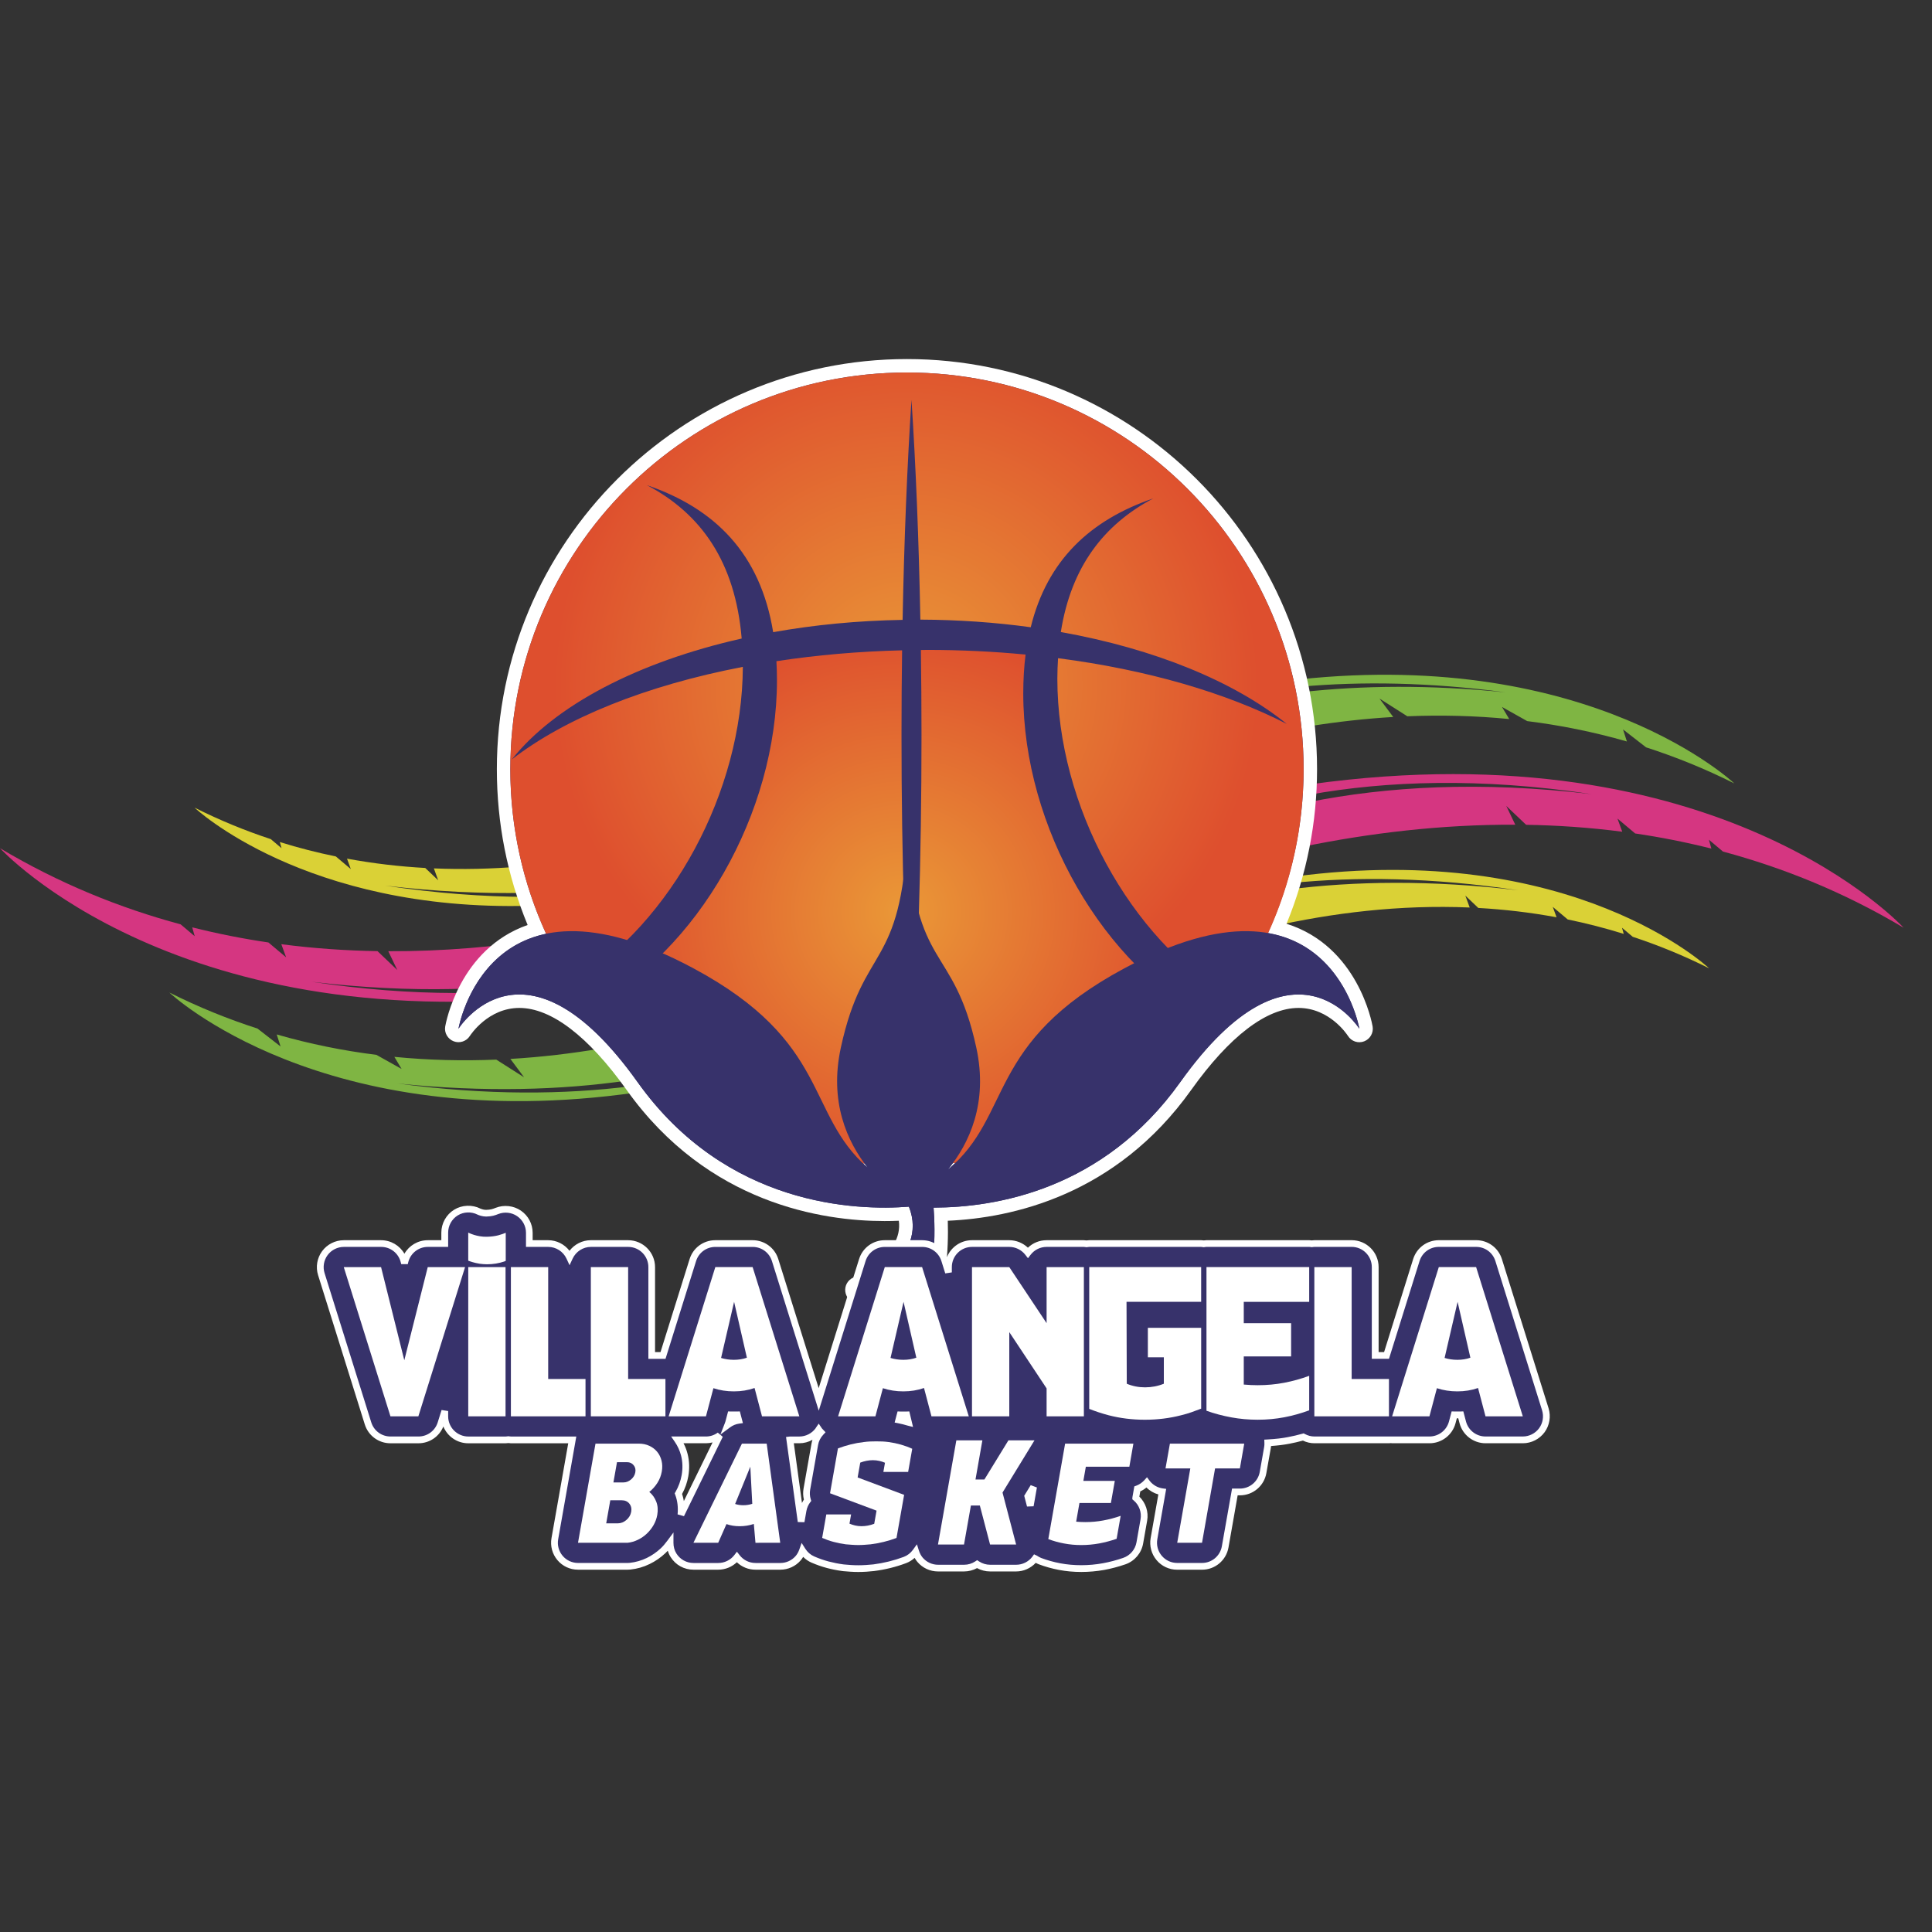 <?xml version="1.0" encoding="utf-8"?>
<!-- Generator: Adobe Illustrator 16.0.0, SVG Export Plug-In . SVG Version: 6.00 Build 0)  -->
<!DOCTYPE svg PUBLIC "-//W3C//DTD SVG 1.1//EN" "http://www.w3.org/Graphics/SVG/1.1/DTD/svg11.dtd">
<svg version="1.1" id="Layer_1" xmlns="http://www.w3.org/2000/svg" xmlns:xlink="http://www.w3.org/1999/xlink" x="0px" y="0px"
	 width="113.391px" height="113.391px" viewBox="0 0 113.391 113.391" enable-background="new 0 0 113.391 113.391"
	 xml:space="preserve">
<rect x="0" y="0" width="113.391" height="113.391" fill="#333333" stroke="none"/>
<g>
	<path fill="#DAD136" d="M31.095,53.161c-0.062-0.135-0.127-0.314-0.19-0.522c-2.548-0.011-5.305-0.211-8.283-0.659
		c2.952,0.351,5.684,0.473,8.214,0.423c-0.123-0.45-0.244-0.996-0.351-1.539c-1.64,0.132-3.318,0.175-5.021,0.103l0.254,0.699
		l-0.76-0.724c-1.516-0.084-3.05-0.263-4.592-0.547l0.223,0.611l-0.878-0.74c-1.094-0.224-2.191-0.503-3.287-0.845l0.1,0.36
		l-0.63-0.531c-1.498-0.495-2.994-1.105-4.478-1.851C11.416,47.4,17.872,53.516,31.095,53.161"/>
	<path fill="#D53681" d="M18.29,57.621c5.901,0.702,10.938,0.502,15.188-0.203c-0.493-0.749-0.996-1.662-1.342-2.318
		c-2.969,0.461-6.109,0.742-9.346,0.728l0.527,1.103l-1.161-1.108c-1.857-0.03-3.744-0.159-5.645-0.407l0.282,0.771l-1.039-0.873
		c-1.485-0.217-2.978-0.512-4.472-0.887l0.145,0.519L10.6,54.25C7.031,53.292,3.465,51.847,0,49.782c0,0,10.523,11.529,34.123,8.509
		c-0.127-0.146-0.262-0.319-0.4-0.515C29.427,58.423,24.308,58.525,18.29,57.621"/>
	<path fill="#7FB543" d="M37.349,64.12l-0.297-0.37c-3.916,0.495-8.467,0.545-13.71-0.157c5.125,0.526,9.588,0.382,13.448-0.169
		l-1.515-1.884c-1.724,0.289-3.501,0.503-5.32,0.609l0.805,1.08l-1.633-1.039c-1.958,0.08-3.958,0.037-5.982-0.162l0.425,0.71
		l-1.48-0.828c-1.938-0.242-3.893-0.633-5.849-1.197l0.226,0.706l-1.352-1.05c-1.732-0.56-3.462-1.257-5.177-2.118
		C9.937,58.251,18.909,66.756,37.349,64.12"/>
	<path fill="#DAD136" d="M100.306,56.83c0,0-7.98-7.563-24.377-5.379l-0.175,0.379c3.841-0.39,8.275-0.341,13.347,0.421
		c-5.148-0.612-9.636-0.538-13.52-0.042l-1.001,2.186c3.613-0.816,7.573-1.307,11.678-1.132l-0.256-0.699l0.761,0.725
		c1.516,0.084,3.051,0.262,4.593,0.547l-0.223-0.611l0.878,0.739c1.095,0.225,2.19,0.505,3.287,0.847l-0.101-0.36l0.631,0.531
		C97.327,55.476,98.822,56.086,100.306,56.83"/>
	<path fill="#D53681" d="M76.874,46.035c-0.011,0.176-0.023,0.381-0.039,0.608c4.521-0.811,10.028-1.02,16.597-0.032
		c-6.584-0.783-12.091-0.443-16.63,0.468c-0.065,0.857-0.165,1.876-0.296,2.607c3.839-0.782,8.046-1.302,12.427-1.283l-0.528-1.102
		l1.164,1.107c1.855,0.031,3.743,0.16,5.643,0.407l-0.281-0.771l1.038,0.873c1.486,0.218,2.979,0.513,4.473,0.888l-0.145-0.521
		l0.827,0.696c3.568,0.959,7.136,2.402,10.6,4.469C111.722,54.45,100.986,42.679,76.874,46.035"/>
	<path fill="#7FB543" d="M88.154,41.492l1.479,0.83c1.938,0.242,3.893,0.632,5.851,1.196l-0.227-0.707l1.352,1.051
		c1.731,0.559,3.462,1.256,5.178,2.117c0,0-8.361-7.929-25.533-6.105c0.033,0.135,0.067,0.276,0.104,0.426
		c3.521-0.312,7.517-0.265,12.025,0.337c-4.476-0.458-8.442-0.406-11.948-0.019c0.159,0.668,0.326,1.408,0.438,2.001
		c1.59-0.253,3.227-0.44,4.897-0.539l-0.807-1.08l1.634,1.039c1.957-0.079,3.959-0.037,5.981,0.163L88.154,41.492z"/>
	<path fill="#FFFFFF" d="M80.56,60.244c-0.035-0.204-0.86-4.711-5.052-6.027c1.189-2.899,1.791-5.947,1.791-9.074
		c0-13.272-10.797-24.069-24.069-24.069c-13.271,0-24.069,10.797-24.069,24.069c0,3.17,0.606,6.243,1.806,9.146
		c-4.009,1.403-4.803,5.758-4.837,5.956c-0.064,0.371,0.144,0.733,0.495,0.869c0.35,0.136,0.749,0.004,0.951-0.313
		c0.043-0.066,1.073-1.644,2.904-1.644c1.875,0,4.053,1.666,6.299,4.815c4.772,6.694,11.531,7.693,15.134,7.693
		c0.282,0,0.563-0.005,0.84-0.018c0.28,2.024-2.541,3.278-2.67,3.334c-0.326,0.14-0.518,0.479-0.471,0.829
		c0.046,0.351,0.321,0.628,0.671,0.679c2.37,0.339,2.768,1.884,2.789,1.97c0.073,0.344,0.366,0.599,0.718,0.623
		c0.019,0.001,0.038,0.002,0.056,0.002c0.334,0,0.633-0.211,0.745-0.528c0.954-2.727,1.087-5.275,1.035-6.909
		c3.738-0.16,9.864-1.474,14.285-7.675c2.246-3.149,4.424-4.815,6.299-4.815c1.832,0,2.861,1.577,2.902,1.641
		c0.2,0.32,0.598,0.456,0.952,0.319C80.415,60.981,80.624,60.616,80.56,60.244 M44.103,38.532c-0.182-0.15-0.422-0.212-0.654-0.168
		c-0.441,0.084-0.878,0.175-1.31,0.27c0.512-0.138,1.034-0.266,1.564-0.386c0.385-0.087,0.646-0.443,0.614-0.837
		c-0.092-1.094-0.28-2.113-0.564-3.057c0.393,0.864,0.674,1.822,0.845,2.876c0.034,0.209,0.15,0.396,0.323,0.518
		c0.173,0.123,0.387,0.17,0.596,0.133c2.396-0.428,4.909-0.667,7.47-0.71c0.198-0.003,0.378-0.079,0.516-0.202
		c0.137,0.118,0.315,0.188,0.51,0.189c2.174,0.007,4.318,0.156,6.372,0.438c0.402,0.055,0.779-0.201,0.875-0.595
		c0.161-0.655,0.37-1.27,0.628-1.843c-0.173,0.576-0.309,1.181-0.408,1.813c-0.061,0.387,0.17,0.752,0.529,0.873
		c-0.15,0.017-0.296,0.077-0.416,0.176c-0.169,0.14-0.271,0.343-0.284,0.562c-0.029,0.476-0.042,0.875-0.042,1.256
		c0,5.446,2.257,11.286,5.946,15.513c-0.154,0.069-0.311,0.142-0.468,0.218c-3.65-3.969-5.899-9.612-5.899-14.869
		c0-0.766,0.043-1.501,0.13-2.184c0.026-0.212-0.033-0.427-0.167-0.593c-0.134-0.167-0.329-0.272-0.542-0.292
		c-1.925-0.185-3.886-0.277-5.828-0.277c-0.08,0-0.159,0.001-0.239,0.002L54.04,37.36c-0.208,0.002-0.406,0.086-0.553,0.233
		c-0.151-0.143-0.349-0.223-0.562-0.215c-2.55,0.061-5.066,0.278-7.476,0.646c-0.402,0.062-0.691,0.418-0.669,0.825
		c0.021,0.374,0.031,0.726,0.031,1.074c0,5.377-2.331,11.109-6.111,15.092c-0.16-0.065-0.318-0.127-0.475-0.188
		c3.802-4.221,6.139-10.116,6.163-15.684C44.389,38.907,44.284,38.683,44.103,38.532"/>
	<path fill="#37326B" d="M74.412,54.762c1.336-2.933,2.098-6.185,2.098-9.619c0-12.856-10.422-23.279-23.279-23.279
		c-12.856,0-23.279,10.423-23.279,23.279c0,3.448,0.754,6.72,2.102,9.662c-4.344,0.906-5.145,5.573-5.145,5.573
		s3.868-6.184,10.514,3.135c5.212,7.312,12.864,7.548,15.922,7.308c1.225,3.093-2.949,4.887-2.949,4.887
		c3.018,0.431,3.45,2.588,3.45,2.588c1.105-3.159,1.053-6.081,0.947-7.42c3.602-0.004,9.954-1.02,14.475-7.362
		c6.646-9.319,10.515-3.135,10.515-3.135S78.953,55.552,74.412,54.762 M50.643,68.274c0.033,0.004,0.067,0.006,0.101,0.009
		c0.06,0.083,0.119,0.171,0.18,0.249C50.825,68.448,50.733,68.361,50.643,68.274 M55.915,68.268
		c0.054-0.006,0.107-0.016,0.161-0.023c-0.14,0.136-0.286,0.27-0.443,0.403C55.729,68.529,55.822,68.397,55.915,68.268"/>
	<g>
		<defs>
			<path id="SVGID_1_" d="M29.951,45.143c0,4.624,1.354,8.93,3.679,12.552c5.792-3.577,9.938-11.219,9.968-18.555
				c-5.682,1.089-10.437,3.008-13.56,5.433c2.521-3.173,7.389-5.722,13.492-7.097c-0.377-4.502-2.386-7.328-5.562-9.002
				c3.986,1.364,6.66,4.015,7.41,8.629c2.392-0.428,4.942-0.678,7.597-0.722c0.089-4.696,0.268-9.072,0.521-12.915
				c0.253,3.84,0.431,8.21,0.521,12.9c2.239,0.009,4.41,0.162,6.478,0.448c0.97-3.963,3.525-6.306,7.194-7.562
				c-2.895,1.526-4.822,4.007-5.428,7.842c5.516,0.986,10.179,2.905,13.26,5.393c-3.548-1.82-8.18-3.179-13.423-3.857
				c-0.023,0.392-0.041,0.792-0.041,1.208c0,7.443,4.251,15.219,10.168,18.756c2.696-3.799,4.285-8.438,4.285-13.452
				c0-12.856-10.422-23.279-23.279-23.279C40.374,21.864,29.951,32.286,29.951,45.143"/>
		</defs>
		<clipPath id="SVGID_2_">
			<use xlink:href="#SVGID_1_"  overflow="visible"/>
		</clipPath>
		
			<radialGradient id="SVGID_3_" cx="-363.71" cy="352.535" r="0.169" gradientTransform="matrix(123.902 0 0 -123.902 45117.574 43720.02)" gradientUnits="userSpaceOnUse">
			<stop  offset="0" style="stop-color:#EA9837"/>
			<stop  offset="0.988" style="stop-color:#DE4F2E"/>
			<stop  offset="1" style="stop-color:#DE4F2E"/>
		</radialGradient>
		<rect x="29.951" y="21.864" clip-path="url(#SVGID_2_)" fill="url(#SVGID_3_)" width="46.559" height="36.731"/>
	</g>
	<g>
		<defs>
			<path id="SVGID_4_" d="M54.047,38.15c0.023,1.634,0.037,3.3,0.037,4.998c0,7.278-0.217,14.042-0.588,19.681
				c-0.371-5.639-0.586-12.402-0.586-19.681c0-1.691,0.012-3.352,0.035-4.98c-2.564,0.062-5.036,0.28-7.376,0.638
				c0.02,0.362,0.032,0.733,0.032,1.117c0,7.78-4.642,15.923-10.977,19.208c4.248,5.643,11,9.292,18.606,9.292
				c7.217,0,13.666-3.286,17.938-8.441C64.762,56.742,60.056,48.535,60.056,40.7c0-0.807,0.046-1.568,0.136-2.283
				c-1.857-0.178-3.779-0.273-5.752-0.273C54.309,38.144,54.179,38.148,54.047,38.15"/>
		</defs>
		<clipPath id="SVGID_5_">
			<use xlink:href="#SVGID_4_"  overflow="visible"/>
		</clipPath>
		
			<radialGradient id="SVGID_6_" cx="-363.67" cy="353.015" r="0.17" gradientTransform="matrix(99.154 0 0 -99.154 36112.223 35056.363)" gradientUnits="userSpaceOnUse">
			<stop  offset="0" style="stop-color:#EA9837"/>
			<stop  offset="0.988" style="stop-color:#DE4F2E"/>
			<stop  offset="1" style="stop-color:#DE4F2E"/>
		</radialGradient>
		<rect x="34.624" y="38.144" clip-path="url(#SVGID_5_)" fill="url(#SVGID_6_)" width="36.544" height="30.278"/>
	</g>
	<path fill="#37326B" d="M65.989,56.832c-8.152,4.374-6.526,8.615-10.356,11.816c1.249-1.535,2.376-3.906,1.667-7.164
		c-1.34-6.167-3.614-4.423-4.013-12.522l-0.005-0.553c-0.003,0.08-0.007,0.153-0.01,0.232c-0.003-0.062-0.007-0.119-0.009-0.182
		l-0.002,0.389c-0.386,8.172-2.567,6.455-3.911,12.636c-0.69,3.178,0.362,5.51,1.574,7.048c-3.657-3.187-2.168-7.378-10.224-11.7
		c-12.078-6.482-13.792,3.546-13.792,3.546s3.868-6.184,10.514,3.135c5.212,7.312,12.864,7.548,15.922,7.308
		c1.225,3.093-2.949,4.887-2.949,4.887c3.018,0.431,3.45,2.588,3.45,2.588c1.105-3.159,1.053-6.081,0.947-7.42
		c3.602-0.004,9.954-1.02,14.475-7.362c6.646-9.319,10.515-3.135,10.515-3.135S78.067,50.349,65.989,56.832"/>
	<path fill="#37326B" d="M90.696,82.713l-2.74-8.758c-0.181-0.577-0.715-0.969-1.319-0.969h-2.19c-0.604,0-1.14,0.392-1.319,0.969
		l-1.751,5.599h-0.664v-5.186c0-0.764-0.618-1.382-1.382-1.382H77.14c-0.053,0-0.102,0.009-0.15,0.014
		c-0.05-0.005-0.1-0.014-0.151-0.014h-6.029c-0.054,0-0.104,0.01-0.156,0.015c-0.053-0.005-0.104-0.015-0.156-0.015h-6.569
		c-0.054,0-0.104,0.01-0.156,0.015c-0.053-0.005-0.104-0.015-0.157-0.015h-2.188c-0.445,0-0.842,0.21-1.095,0.537
		c-0.261-0.338-0.665-0.537-1.095-0.537h-2.189c-0.764,0-1.383,0.618-1.383,1.382v0.31l-0.226-0.723
		c-0.18-0.577-0.715-0.969-1.319-0.969h-2.189c-0.605,0-1.139,0.392-1.319,0.969l-2.559,8.179l-2.559-8.179
		c-0.18-0.577-0.715-0.969-1.319-0.969h-2.19c-0.604,0-1.139,0.392-1.319,0.969l-1.751,5.599h-0.664v-5.186
		c0-0.764-0.619-1.382-1.382-1.382h-2.189c-0.556,0-1.032,0.329-1.251,0.802c-0.219-0.473-0.695-0.802-1.251-0.802h-1.109v-0.633
		c0-0.456-0.229-0.883-0.607-1.139c-0.377-0.26-0.862-0.312-1.287-0.146c-0.195,0.077-0.324,0.128-0.646,0.135
		c-0.18,0-0.365-0.069-0.415-0.093c-0.429-0.218-0.939-0.198-1.35,0.053c-0.411,0.252-0.66,0.698-0.66,1.179v0.644h-0.995
		c-0.634,0-1.186,0.43-1.341,1.044l-0.029,0.119l-0.029-0.117c-0.153-0.614-0.707-1.046-1.341-1.046h-2.189
		c-0.44,0-0.853,0.208-1.114,0.562s-0.336,0.812-0.206,1.231l2.74,8.759c0.18,0.577,0.715,0.97,1.319,0.97h1.639
		c0.604,0,1.139-0.393,1.319-0.97l0.227-0.724v0.311c0,0.764,0.619,1.383,1.382,1.383h2.189c0.053,0,0.104-0.011,0.157-0.016
		c0.052,0.005,0.102,0.016,0.156,0.016h3.6l-1.023,5.798c-0.071,0.402,0.04,0.815,0.302,1.129c0.263,0.312,0.651,0.494,1.059,0.494
		h2.91c0.049,0,0.098-0.004,0.147-0.008c0.369-0.04,0.726-0.143,1.062-0.307c0.318-0.155,0.61-0.355,0.87-0.6
		c0.152-0.144,0.287-0.305,0.412-0.474c-0.001,0.256,0.062,0.513,0.202,0.736c0.253,0.405,0.696,0.651,1.173,0.651h1.454
		c0.434,0,0.835-0.203,1.093-0.537c0.254,0.328,0.652,0.537,1.094,0.537h1.455c0.399,0,0.779-0.173,1.042-0.474
		c0.117-0.134,0.201-0.29,0.258-0.453c0.143,0.226,0.349,0.412,0.607,0.525c0.282,0.123,0.574,0.226,0.869,0.305
		c0.286,0.075,0.585,0.134,0.889,0.176c0.019,0.002,0.038,0.004,0.057,0.007c0.135,0.012,0.269,0.021,0.404,0.031
		c0.15,0.01,0.305,0.016,0.464,0.016c0.154,0,0.306-0.006,0.459-0.017c0.129-0.009,0.258-0.02,0.427-0.036
		c0.629-0.079,1.247-0.23,1.832-0.451c0.261-0.098,0.479-0.271,0.637-0.49c0.054,0.17,0.135,0.33,0.252,0.47
		c0.263,0.313,0.65,0.494,1.059,0.494h1.528c0.281,0,0.544-0.084,0.765-0.23c0.222,0.146,0.485,0.23,0.765,0.23h1.529
		c0.429,0,0.833-0.198,1.095-0.538c0.006-0.008,0.01-0.018,0.016-0.026c0.09,0.062,0.185,0.116,0.29,0.156
		c0.368,0.14,0.757,0.247,1.155,0.323c0.405,0.076,0.831,0.115,1.268,0.115c0.441,0,0.881-0.041,1.307-0.119
		c0.409-0.075,0.819-0.185,1.221-0.323c0.476-0.163,0.822-0.572,0.911-1.066l0.236-1.346c0.084-0.482-0.092-0.975-0.466-1.292
		c-0.003-0.003-0.008-0.008-0.012-0.011l0.091-0.521c0.216-0.077,0.405-0.208,0.557-0.375c0.016,0.02,0.025,0.042,0.042,0.062
		c0.222,0.265,0.532,0.434,0.868,0.48l-0.485,2.755c-0.071,0.402,0.039,0.815,0.302,1.129c0.264,0.312,0.65,0.494,1.06,0.494h1.456
		c0.669,0,1.244-0.481,1.36-1.143l0.568-3.222h0.294c0.671,0,1.245-0.481,1.361-1.143l0.257-1.455
		c0.016-0.096,0.021-0.191,0.019-0.287c0.418-0.023,0.831-0.064,1.229-0.141c0.288-0.055,0.573-0.123,0.855-0.201
		c0.193,0.104,0.412,0.17,0.648,0.17h4.379c0.035,0,0.067-0.008,0.101-0.011c0.028,0.002,0.058,0.011,0.086,0.011h2.19
		c0.627,0,1.174-0.423,1.335-1.028l0.116-0.438c0.128,0.003,0.26,0.003,0.388-0.002l0.114,0.438c0.16,0.606,0.71,1.03,1.337,1.03
		h2.19c0.439,0,0.854-0.21,1.112-0.564C90.751,83.59,90.826,83.133,90.696,82.713 M39.966,88.899c0.041-0.435-0.005-0.85-0.15-1.236
		c0.191-0.327,0.321-0.683,0.387-1.058c0.074-0.421,0.061-0.831-0.038-1.223c-0.082-0.321-0.217-0.612-0.397-0.874h1.665
		c0.3,0,0.581-0.1,0.811-0.267L39.966,88.899z M42.717,83.624c0.018-0.047,0.039-0.093,0.052-0.144l0.117-0.438
		c0.127,0.004,0.258,0.003,0.386-0.002l0.083,0.319C43.121,83.391,42.903,83.485,42.717,83.624 M47.355,87.4
		c-0.04,0.222-0.023,0.444,0.04,0.648c-0.129,0.171-0.22,0.373-0.26,0.595l-0.116,0.661l-0.651-4.764
		c-0.002-0.012-0.006-0.021-0.008-0.032h0.552c0.439,0,0.854-0.21,1.114-0.564c0.01-0.013,0.015-0.028,0.024-0.042
		c0.009,0.014,0.015,0.029,0.024,0.042c0.031,0.043,0.071,0.076,0.106,0.114c-0.185,0.193-0.314,0.438-0.362,0.711L47.355,87.4z
		 M52.752,83.337l0.079-0.295c0.128,0.004,0.257,0.003,0.386-0.002l0.115,0.438c0.001,0.001,0.002,0.003,0.002,0.005
		C53.143,83.427,52.95,83.377,52.752,83.337 M60.469,88.37l-0.145-0.551l0.339-0.553L60.469,88.37z"/>
	<path fill="#FFFFFF" d="M63.461,92.26c-0.449,0-0.887-0.04-1.304-0.119c-0.41-0.077-0.81-0.189-1.189-0.332
		c-0.06-0.023-0.118-0.05-0.179-0.084c-0.308,0.326-0.722,0.505-1.15,0.505h-1.53c-0.269,0-0.531-0.068-0.765-0.196
		c-0.234,0.128-0.496,0.196-0.765,0.196h-1.528c-0.468,0-0.909-0.205-1.21-0.563c-0.06-0.072-0.114-0.15-0.16-0.234
		c-0.148,0.135-0.32,0.242-0.508,0.312c-0.601,0.225-1.231,0.38-1.877,0.461c-0.176,0.02-0.307,0.029-0.438,0.039
		c-0.324,0.021-0.646,0.021-0.951,0c-0.137-0.01-0.272-0.02-0.409-0.032l-0.067-0.008c-0.31-0.041-0.617-0.103-0.912-0.181
		c-0.304-0.082-0.605-0.188-0.896-0.314c-0.182-0.08-0.345-0.193-0.484-0.335c-0.045,0.076-0.097,0.147-0.153,0.213
		c-0.3,0.343-0.734,0.539-1.19,0.539h-1.455c-0.414,0-0.802-0.157-1.094-0.438c-0.292,0.278-0.686,0.438-1.093,0.438h-1.454
		c-0.549,0-1.051-0.277-1.341-0.743c-0.072-0.114-0.127-0.238-0.166-0.37c-0.048,0.052-0.096,0.101-0.145,0.146
		c-0.272,0.257-0.582,0.47-0.918,0.633c-0.356,0.175-0.736,0.284-1.128,0.325c-0.057,0.006-0.112,0.009-0.168,0.009h-2.91
		c-0.468,0-0.909-0.204-1.21-0.563c-0.301-0.358-0.427-0.829-0.346-1.29l0.982-5.566h-3.365c-0.049,0-0.096-0.006-0.143-0.013
		c-0.075,0.007-0.122,0.013-0.17,0.013h-2.189c-0.661,0-1.228-0.409-1.463-0.986c-0.24,0.595-0.813,0.986-1.464,0.986h-1.639
		c-0.695,0-1.301-0.446-1.508-1.108l-2.74-8.758c-0.15-0.479-0.062-1.004,0.234-1.407c0.297-0.404,0.772-0.645,1.273-0.645h2.189
		c0.577,0,1.094,0.311,1.37,0.793c0.276-0.482,0.793-0.793,1.37-0.793h0.797v-0.445c0-0.547,0.29-1.062,0.754-1.347
		c0.459-0.282,1.06-0.307,1.543-0.061c0.026,0.013,0.183,0.072,0.325,0.072c0.282-0.008,0.386-0.049,0.574-0.122
		c0.483-0.189,1.044-0.125,1.471,0.165c0.434,0.296,0.692,0.782,0.692,1.303v0.435h0.912c0.494,0,0.956,0.236,1.251,0.621
		c0.295-0.385,0.757-0.621,1.251-0.621h2.189c0.871,0,1.581,0.709,1.581,1.58v4.988h0.32l1.708-5.46
		c0.207-0.663,0.813-1.108,1.508-1.108h2.19c0.695,0,1.301,0.445,1.507,1.108l2.371,7.575l2.37-7.575
		c0.208-0.663,0.813-1.108,1.508-1.108h2.19c0.651,0,1.224,0.392,1.464,0.985c0.235-0.577,0.803-0.985,1.464-0.985h2.189
		c0.407,0,0.803,0.161,1.095,0.44c0.292-0.282,0.681-0.44,1.095-0.44h2.188c0.047,0,0.092,0.005,0.137,0.012l0.021,0.002L63.79,72.8
		c0.046-0.007,0.091-0.012,0.138-0.012h6.569c0.046,0,0.091,0.005,0.136,0.012l0.021,0.002l0.019-0.002
		c0.045-0.007,0.091-0.012,0.138-0.012h6.029c0.044,0,0.088,0.005,0.133,0.011l0.018,0.002l0.02-0.002
		c0.044-0.006,0.087-0.011,0.132-0.011h2.189c0.872,0,1.58,0.709,1.58,1.58v4.988h0.321l1.706-5.46
		c0.209-0.663,0.813-1.108,1.509-1.108h2.19c0.695,0,1.3,0.445,1.509,1.108l2.74,8.758c0.147,0.478,0.059,1.004-0.235,1.406
		c-0.297,0.404-0.774,0.646-1.273,0.646h-2.19c-0.717,0-1.346-0.484-1.528-1.179l-0.075-0.285c-0.028-0.002-0.055,0-0.083,0
		l-0.077,0.289c-0.183,0.691-0.812,1.175-1.526,1.175h-2.19c-0.026,0-0.053-0.004-0.081-0.009c-0.047,0.005-0.075,0.009-0.105,0.009
		H77.14c-0.229,0-0.455-0.053-0.671-0.156c-0.264,0.072-0.53,0.134-0.796,0.184c-0.319,0.062-0.664,0.104-1.073,0.134
		c-0.005,0.046-0.011,0.091-0.018,0.135l-0.258,1.455c-0.134,0.757-0.787,1.305-1.555,1.305h-0.13l-0.538,3.06
		c-0.134,0.757-0.788,1.305-1.555,1.305h-1.456c-0.469,0-0.911-0.204-1.21-0.563c-0.301-0.358-0.428-0.829-0.348-1.29l0.453-2.566
		c-0.264-0.072-0.505-0.212-0.699-0.407c-0.109,0.093-0.233,0.17-0.362,0.228l-0.055,0.308c0.378,0.371,0.549,0.896,0.459,1.408
		l-0.237,1.346c-0.1,0.565-0.498,1.031-1.04,1.22c-0.412,0.142-0.832,0.253-1.248,0.33C64.365,92.219,63.913,92.26,63.461,92.26
		 M60.689,91.224l0.17,0.08c0.092,0.062,0.171,0.104,0.248,0.135c0.358,0.135,0.735,0.24,1.123,0.313
		c0.79,0.149,1.677,0.148,2.502-0.004c0.398-0.073,0.799-0.179,1.192-0.315c0.405-0.141,0.704-0.49,0.778-0.914l0.237-1.347
		c0.073-0.411-0.079-0.836-0.397-1.106l-0.086-0.073l0.007-0.122l0.112-0.634l0.107-0.038c0.179-0.065,0.343-0.176,0.478-0.322
		l0.158-0.176l0.175,0.234c0.194,0.234,0.458,0.38,0.748,0.421l0.203,0.028l-0.521,2.957c-0.061,0.346,0.035,0.698,0.26,0.967
		c0.227,0.27,0.556,0.423,0.908,0.423h1.456c0.574,0,1.066-0.411,1.165-0.979l0.598-3.386h0.46c0.575,0,1.066-0.411,1.167-0.979
		l0.256-1.455c0.014-0.076,0.021-0.159,0.016-0.245l-0.007-0.193l0.192-0.011c0.475-0.027,0.857-0.071,1.204-0.139
		c0.28-0.053,0.563-0.12,0.841-0.197l0.074-0.021l0.07,0.037c0.181,0.097,0.367,0.146,0.557,0.146h6.756
		c0.536,0,1.007-0.361,1.146-0.881l0.156-0.591l0.156,0.005c0.123,0.004,0.251,0.004,0.374,0l0.156-0.006l0.156,0.59
		c0.136,0.52,0.606,0.883,1.146,0.883h2.19c0.376,0,0.732-0.181,0.954-0.482c0.223-0.303,0.288-0.697,0.176-1.056l-2.74-8.759
		c-0.155-0.497-0.608-0.831-1.13-0.831h-2.19c-0.521,0-0.975,0.334-1.131,0.831l-1.794,5.738h-1.008v-5.384
		c0-0.654-0.53-1.186-1.184-1.186H77.14c-0.027,0-0.053,0.005-0.079,0.008l-0.072,0.009l-0.072-0.009
		c-0.025-0.003-0.052-0.008-0.078-0.008h-6.029c-0.029,0-0.057,0.005-0.084,0.009L70.653,73.2l-0.073-0.009
		c-0.028-0.004-0.055-0.009-0.083-0.009h-6.569c-0.029,0-0.057,0.005-0.084,0.009L63.771,73.2l-0.073-0.009
		c-0.027-0.004-0.055-0.009-0.084-0.009h-2.188c-0.369,0-0.712,0.168-0.939,0.462l-0.155,0.202l-0.156-0.202
		c-0.223-0.289-0.574-0.462-0.938-0.462h-2.189c-0.654,0-1.185,0.531-1.185,1.186v0.31l-0.386,0.059l-0.226-0.723
		c-0.156-0.497-0.61-0.831-1.131-0.831h-2.19c-0.52,0-0.976,0.334-1.13,0.831l-2.748,8.78l-2.747-8.78
		c-0.156-0.497-0.61-0.831-1.131-0.831h-2.19c-0.521,0-0.976,0.334-1.131,0.831l-1.794,5.738h-1.006v-5.384
		c0-0.654-0.532-1.186-1.185-1.186h-2.189c-0.457,0-0.878,0.271-1.072,0.689l-0.179,0.386l-0.18-0.386
		c-0.194-0.419-0.615-0.689-1.072-0.689h-1.306v-0.829c0-0.39-0.195-0.754-0.521-0.977c-0.32-0.219-0.741-0.266-1.103-0.123
		c-0.2,0.078-0.357,0.139-0.713,0.148h0c-0.212,0-0.423-0.073-0.504-0.113c-0.371-0.188-0.817-0.168-1.162,0.044
		c-0.349,0.214-0.565,0.601-0.565,1.01v0.84h-1.192c-0.544,0-1.017,0.368-1.149,0.896l-0.029,0.117h-0.384l-0.029-0.115
		c-0.132-0.529-0.604-0.898-1.149-0.898h-2.189c-0.375,0-0.732,0.181-0.955,0.483c-0.223,0.303-0.289,0.697-0.177,1.055l2.74,8.759
		c0.156,0.498,0.61,0.831,1.131,0.831h1.639c0.521,0,0.976-0.333,1.131-0.831l0.226-0.724l0.386,0.06v0.311
		c0,0.653,0.532,1.185,1.185,1.185h2.189c0.031,0,0.059-0.005,0.088-0.008l0.068-0.009l0.067,0.009
		c0.029,0.003,0.059,0.008,0.089,0.008h3.835l-1.064,6.031c-0.061,0.346,0.034,0.697,0.259,0.967
		c0.226,0.27,0.557,0.423,0.908,0.423h2.91c0.043,0,0.084-0.002,0.127-0.007c0.345-0.037,0.681-0.134,0.996-0.286
		c0.301-0.146,0.577-0.338,0.821-0.566c0.127-0.12,0.255-0.268,0.388-0.448l0.358-0.483l-0.001,0.603
		c-0.001,0.23,0.058,0.45,0.172,0.631c0.218,0.349,0.594,0.558,1.006,0.558h1.454c0.364,0,0.714-0.171,0.937-0.459l0.156-0.203
		l0.157,0.203c0.226,0.292,0.567,0.459,0.937,0.459h1.455c0.343,0,0.667-0.147,0.893-0.405c0.093-0.107,0.167-0.238,0.22-0.389
		l0.135-0.384l0.218,0.344c0.129,0.202,0.309,0.357,0.52,0.449c0.273,0.12,0.555,0.219,0.841,0.295
		c0.279,0.073,0.569,0.132,0.864,0.171l0.05,0.006c0.133,0.013,0.266,0.022,0.399,0.032c0.286,0.019,0.592,0.02,0.896-0.001
		c0.127-0.009,0.254-0.019,0.421-0.035c0.609-0.078,1.211-0.226,1.783-0.44c0.217-0.081,0.406-0.228,0.545-0.421l0.229-0.319
		l0.12,0.374c0.05,0.157,0.123,0.293,0.215,0.404c0.226,0.268,0.557,0.423,0.908,0.423h1.528c0.234,0,0.461-0.068,0.656-0.198
		l0.108-0.072l0.109,0.072c0.195,0.13,0.422,0.198,0.655,0.198h1.53c0.364,0,0.715-0.173,0.938-0.462L60.689,91.224z M47.213,89.339
		l-0.39-0.008l-0.69-4.994l0.228-0.026h0.552c0.375,0,0.732-0.181,0.954-0.482c0.003-0.009,0.011-0.023,0.021-0.038l0.163-0.237
		l0.187,0.279c0.011,0.015,0.028,0.031,0.045,0.049l0.169,0.179l-0.128,0.136c-0.163,0.171-0.271,0.381-0.311,0.609l-0.465,2.63
		c-0.032,0.186-0.021,0.378,0.035,0.557l0.03,0.097l-0.062,0.081c-0.114,0.15-0.189,0.322-0.223,0.509L47.213,89.339z M46.59,84.706
		l0.479,3.504c0.033-0.069,0.069-0.136,0.112-0.198c-0.051-0.211-0.058-0.432-0.02-0.646l0.465-2.631
		c0.014-0.079,0.034-0.156,0.059-0.232c-0.233,0.131-0.499,0.203-0.771,0.203H46.59z M40.143,88.986l-0.374-0.105
		c0.039-0.413-0.007-0.799-0.138-1.148l-0.032-0.088l0.046-0.08c0.179-0.309,0.301-0.643,0.363-0.993
		c0.069-0.394,0.058-0.776-0.035-1.141c-0.074-0.29-0.199-0.562-0.369-0.81l-0.213-0.311h2.041c0.25,0,0.49-0.078,0.695-0.228
		l0.293,0.246L40.143,88.986z M40.032,87.681c0.045,0.137,0.08,0.275,0.104,0.419l1.685-3.443c-0.126,0.031-0.256,0.049-0.389,0.049
		h-1.315c0.104,0.198,0.184,0.408,0.239,0.628c0.106,0.418,0.12,0.856,0.042,1.307C40.333,87.007,40.21,87.356,40.032,87.681
		 M60.277,88.42l-0.165-0.632l0.382-0.624l0.363,0.138l-0.194,1.103L60.277,88.42z M42.281,84.197l0.251-0.645
		c0.023-0.059,0.036-0.089,0.044-0.123l0.157-0.592l0.157,0.006c0.125,0.004,0.25,0.004,0.374,0l0.158-0.006l0.18,0.687l-0.221,0.03
		c-0.194,0.026-0.383,0.105-0.546,0.229L42.281,84.197z M53.587,83.75l-0.31-0.078c-0.188-0.057-0.378-0.104-0.564-0.141
		l-0.206-0.041l0.172-0.652l0.157,0.006c0.124,0.004,0.249,0.004,0.374,0l0.158-0.006L53.587,83.75z"/>
	<path fill="#FFFFFF" d="M37.492,84.728c0.228,0,0.434,0.043,0.618,0.129c0.184,0.085,0.337,0.202,0.458,0.348
		c0.122,0.147,0.207,0.321,0.258,0.521c0.05,0.199,0.056,0.412,0.015,0.64c-0.042,0.239-0.127,0.46-0.258,0.666
		c-0.13,0.204-0.289,0.382-0.476,0.53c0.184,0.151,0.32,0.343,0.41,0.575s0.109,0.489,0.059,0.773
		c-0.037,0.21-0.109,0.409-0.217,0.598c-0.108,0.188-0.241,0.355-0.396,0.503c-0.156,0.147-0.332,0.268-0.525,0.361
		c-0.194,0.095-0.395,0.152-0.604,0.175h-2.91l1.026-5.818H37.492z M37.046,88.726c0.033-0.188-0.004-0.348-0.111-0.479
		c-0.107-0.13-0.255-0.194-0.443-0.194h-0.674l-0.239,1.354h0.674c0.188,0,0.36-0.067,0.513-0.2
		C36.919,89.075,37.012,88.916,37.046,88.726 M37.288,86.407c0.029-0.16-0.005-0.299-0.101-0.415
		c-0.096-0.117-0.224-0.175-0.384-0.175h-0.591l-0.21,1.188h0.591c0.161,0,0.31-0.059,0.446-0.175
		C37.176,86.715,37.259,86.573,37.288,86.407"/>
	<path fill="#FFFFFF" d="M44.339,90.547l-0.096-1.105c-0.265,0.089-0.542,0.133-0.83,0.133c-0.282,0-0.541-0.041-0.776-0.125
		l-0.485,1.098h-1.454l2.846-5.818h1.454l0.795,5.818H44.339z M43.145,88.269c0.146,0.05,0.308,0.074,0.485,0.074
		c0.089,0,0.178-0.007,0.266-0.021c0.088-0.014,0.174-0.034,0.256-0.062l-0.115-2.179L43.145,88.269z"/>
	<path fill="#FFFFFF" d="M49.857,89.425c0.103,0.044,0.214,0.08,0.334,0.108c0.12,0.027,0.244,0.041,0.371,0.041
		c0.249,0,0.498-0.047,0.747-0.141l0.137-0.772l-2.73-1.02l0.464-2.632c0.249-0.094,0.5-0.173,0.753-0.236
		c0.252-0.063,0.508-0.108,0.768-0.138c0.119-0.017,0.238-0.027,0.359-0.033c0.12-0.004,0.241-0.007,0.363-0.007
		c0.127,0,0.252,0.003,0.372,0.007c0.122,0.006,0.242,0.017,0.36,0.033c0.493,0.068,0.955,0.199,1.385,0.395l-0.24,1.36h-1.454
		l0.095-0.54c-0.103-0.045-0.214-0.081-0.334-0.108S51.364,85.7,51.237,85.7c-0.25,0-0.499,0.048-0.748,0.142l-0.154,0.871
		l2.729,1.021l-0.447,2.53c-0.486,0.183-0.993,0.307-1.52,0.374c-0.119,0.011-0.236,0.021-0.354,0.028
		c-0.118,0.009-0.238,0.014-0.36,0.014c-0.127,0-0.251-0.005-0.372-0.014c-0.121-0.008-0.244-0.018-0.369-0.028
		c-0.249-0.034-0.488-0.081-0.719-0.143c-0.23-0.061-0.454-0.14-0.669-0.234l0.243-1.377h1.455L49.857,89.425z"/>
	<path fill="#FFFFFF" d="M66.283,86.083h-2.554l-0.146,0.831h1.846l-0.229,1.297h-1.846l-0.193,1.098
		c0.186,0.016,0.364,0.024,0.536,0.024c0.36,0,0.711-0.031,1.056-0.096c0.344-0.063,0.684-0.153,1.02-0.271l-0.237,1.348
		c-0.337,0.116-0.676,0.207-1.019,0.271c-0.345,0.063-0.697,0.096-1.057,0.096c-0.35,0-0.686-0.031-1.01-0.093
		c-0.324-0.061-0.632-0.146-0.924-0.257l0.987-5.603h4.007L66.283,86.083z"/>
	<polygon fill="#FFFFFF" points="72.77,86.183 71.314,86.183 70.548,90.547 69.092,90.547 69.861,86.183 68.405,86.183 
		68.663,84.728 73.025,84.728 	"/>
	<polygon fill="#FFFFFF" points="56.579,90.649 55.051,90.649 56.129,84.534 57.657,84.534 57.253,86.832 57.776,86.832 
		59.186,84.534 60.716,84.534 58.839,87.6 59.637,90.649 58.108,90.649 57.508,88.36 56.983,88.36 	"/>
	<polygon fill="#FFFFFF" points="27.295,74.368 24.554,83.126 22.916,83.126 20.176,74.368 22.365,74.368 23.729,79.835 
		25.105,74.368 	"/>
	<rect x="27.482" y="74.368" fill="#FFFFFF" width="2.189" height="8.758"/>
	<polygon fill="#FFFFFF" points="29.985,83.126 29.985,74.368 32.174,74.368 32.174,80.935 34.364,80.935 34.364,83.126 	"/>
	<polygon fill="#FFFFFF" points="34.677,83.126 34.677,74.368 36.866,74.368 36.866,80.935 39.055,80.935 39.055,83.126 	"/>
	<path fill="#FFFFFF" d="M44.723,83.126l-0.437-1.663c-0.376,0.133-0.781,0.198-1.214,0.198c-0.425,0-0.826-0.062-1.201-0.187
		l-0.438,1.651h-2.189l2.739-8.758h2.19l2.74,8.758H44.723z M42.321,79.699c0.234,0.073,0.484,0.11,0.751,0.11
		c0.133,0,0.265-0.01,0.394-0.03c0.129-0.021,0.252-0.052,0.369-0.094l-0.75-3.279L42.321,79.699z"/>
	<path fill="#FFFFFF" d="M54.669,83.126l-0.438-1.663c-0.375,0.133-0.779,0.198-1.213,0.198c-0.425,0-0.826-0.062-1.201-0.187
		l-0.438,1.651h-2.19l2.74-8.758h2.19l2.74,8.758H54.669z M52.266,79.699c0.234,0.073,0.484,0.11,0.751,0.11
		c0.133,0,0.265-0.01,0.394-0.03c0.129-0.021,0.253-0.052,0.369-0.094l-0.75-3.279L52.266,79.699z"/>
	<polygon fill="#FFFFFF" points="61.426,81.486 59.236,78.183 59.236,83.126 57.047,83.126 57.047,74.368 59.236,74.368 
		61.426,77.658 61.426,74.368 63.614,74.368 63.614,83.126 61.426,83.126 	"/>
	<path fill="#FFFFFF" d="M66.131,81.212c0.333,0.142,0.691,0.212,1.074,0.212c0.385,0,0.752-0.07,1.102-0.212V79.66h-0.938v-1.728
		h3.129v4.743c-0.193,0.074-0.385,0.146-0.576,0.212c-0.191,0.067-0.392,0.125-0.601,0.176c-0.677,0.175-1.386,0.263-2.128,0.263
		s-1.451-0.088-2.126-0.263c-0.408-0.108-0.788-0.234-1.139-0.375v-8.32h6.569v2.038h-4.38L66.131,81.212z"/>
	<path fill="#FFFFFF" d="M76.839,76.406h-3.841v1.252h2.779v1.951h-2.779v1.652c0.284,0.025,0.556,0.038,0.814,0.038
		c0.542,0,1.062-0.048,1.564-0.144c0.499-0.096,0.987-0.231,1.462-0.407v2.026c-0.475,0.175-0.963,0.312-1.462,0.407
		c-0.502,0.096-1.022,0.144-1.564,0.144c-0.527,0-1.042-0.046-1.543-0.138c-0.504-0.092-0.99-0.221-1.46-0.388v-8.433h6.029V76.406z
		"/>
	<polygon fill="#FFFFFF" points="77.14,83.126 77.14,74.368 79.33,74.368 79.33,80.935 81.519,80.935 81.519,83.126 	"/>
	<path fill="#FFFFFF" d="M87.186,83.126l-0.438-1.663c-0.376,0.133-0.781,0.198-1.214,0.198c-0.425,0-0.825-0.062-1.201-0.187
		l-0.438,1.651h-2.19l2.74-8.758h2.19l2.74,8.758H87.186z M84.785,79.699c0.232,0.073,0.483,0.11,0.75,0.11
		c0.134,0,0.266-0.01,0.394-0.03c0.13-0.021,0.253-0.052,0.369-0.094l-0.75-3.279L84.785,79.699z"/>
	<path fill="#FFFFFF" d="M27.482,73.99c0.089,0.036,0.338,0.128,0.671,0.18c0.14,0.018,0.28,0.032,0.426,0.032
		c0.362,0,0.7-0.057,1.015-0.163c0.04-0.016,0.069-0.027,0.088-0.037v-1.648c-0.248,0.098-0.551,0.219-1.104,0.233
		c-0.58,0.016-1.057-0.225-1.097-0.244V73.99z"/>
</g>
</svg>
